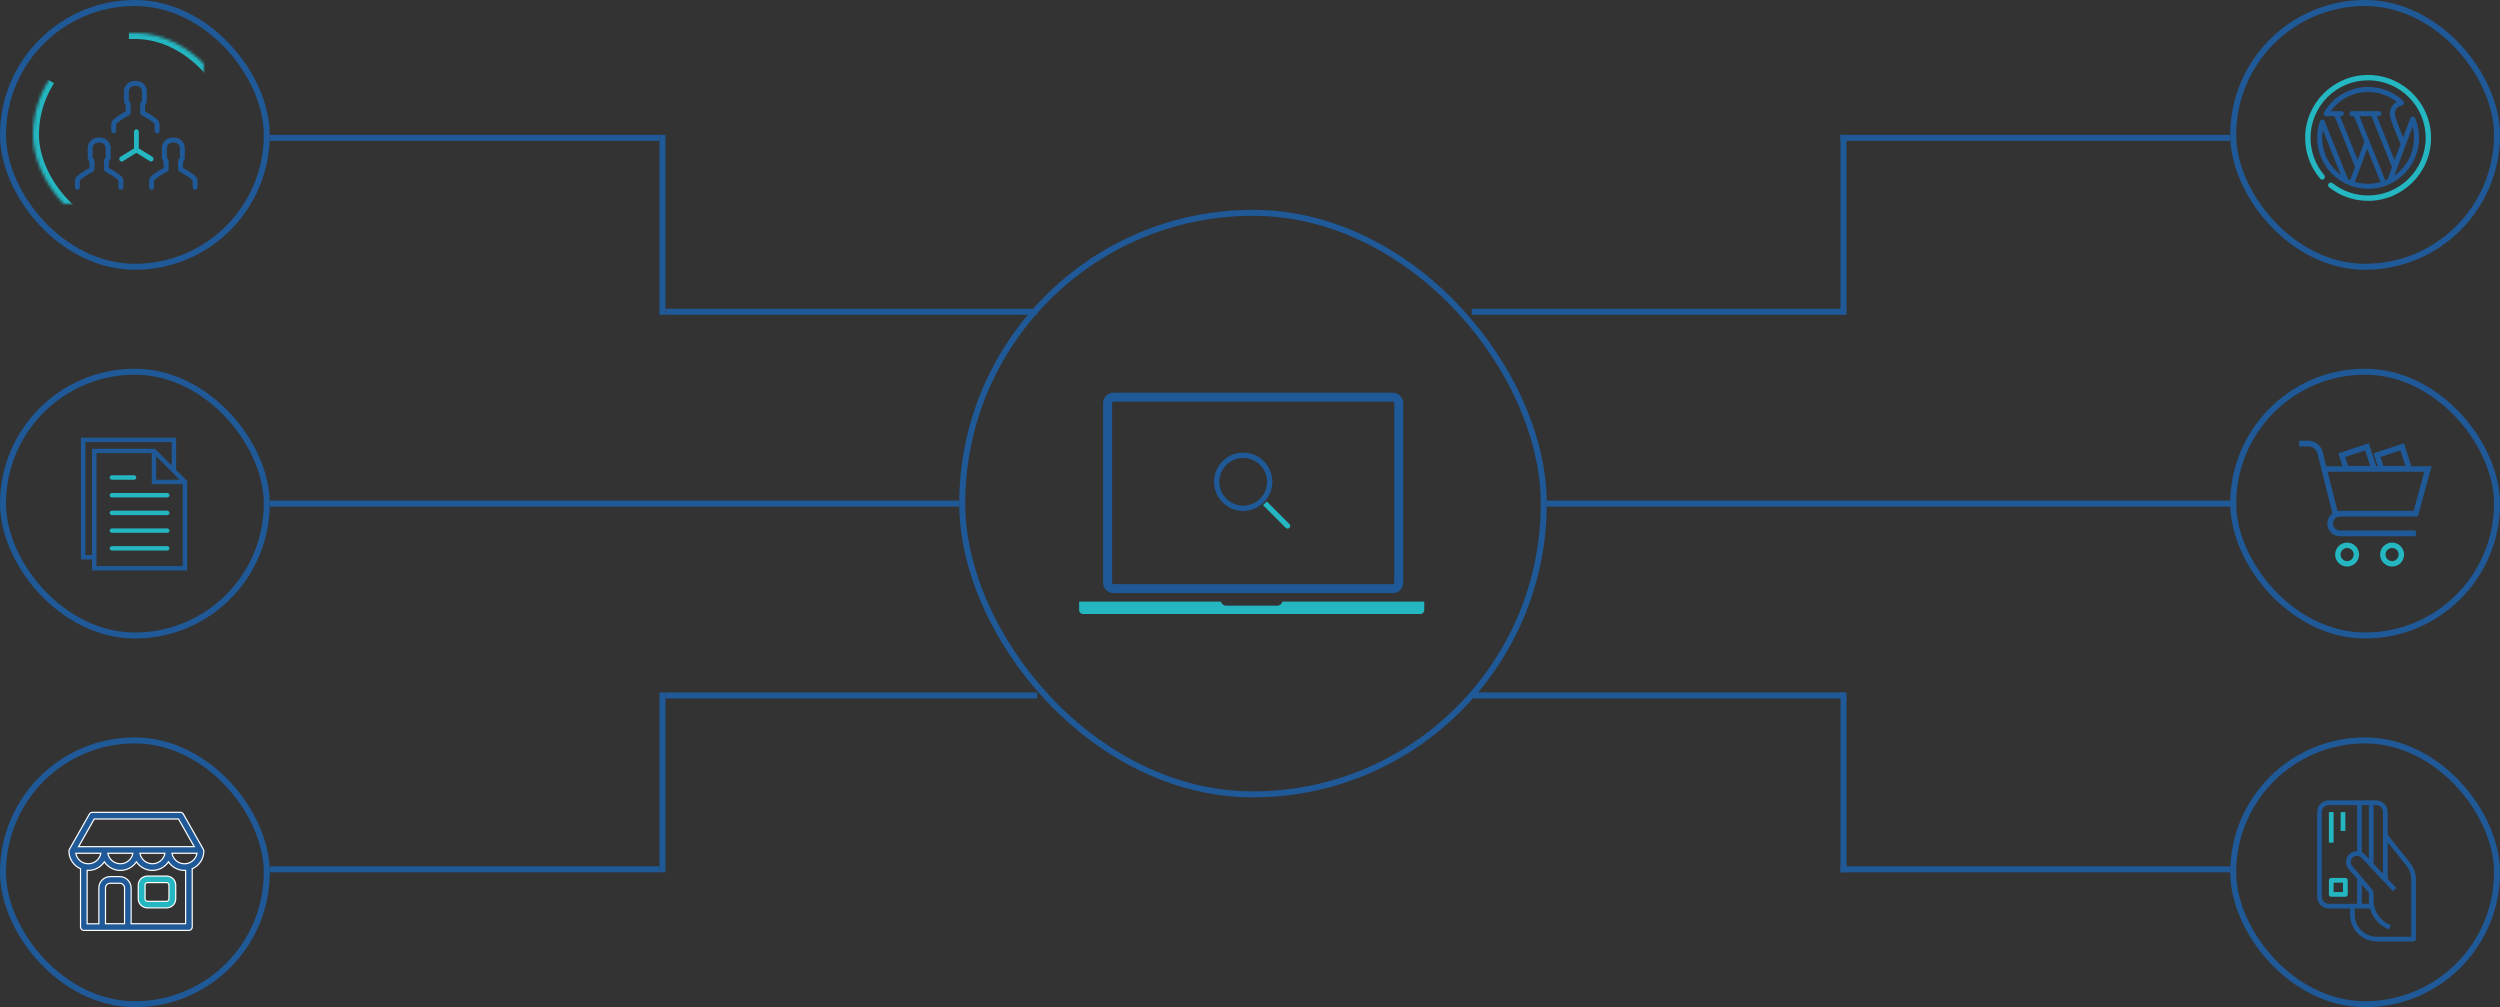 <?xml version="1.0" encoding="UTF-8" standalone="no"?>
<svg width="834px" height="336px" viewBox="0 0 834 336" version="1.1" xmlns="http://www.w3.org/2000/svg" xmlns:xlink="http://www.w3.org/1999/xlink">
    <rect x="0" y="0" width="834" height="336" fill="#333333" stroke="none"/>
    <!-- Generator: Sketch 47 (45396) - http://www.bohemiancoding.com/sketch -->
    <title>WooCommerce</title>
    <desc>Created with Sketch.</desc>
    <defs>
        <rect id="path-1" x="333" y="83" width="171" height="171" rx="85.5"></rect>
        <mask id="mask-2" maskContentUnits="userSpaceOnUse" maskUnits="objectBoundingBox" x="0" y="0" width="171" height="171" fill="white">
            <use xlink:href="#path-1"></use>
        </mask>
        <rect id="path-3" x="755" y="11" width="68" height="68" rx="34"></rect>
        <mask id="mask-4" maskContentUnits="userSpaceOnUse" maskUnits="objectBoundingBox" x="0" y="0" width="68" height="68" fill="white">
            <use xlink:href="#path-3"></use>
        </mask>
        <rect id="path-5" x="755" y="134" width="68" height="68" rx="34"></rect>
        <mask id="mask-6" maskContentUnits="userSpaceOnUse" maskUnits="objectBoundingBox" x="0" y="0" width="68" height="68" fill="white">
            <use xlink:href="#path-5"></use>
        </mask>
        <rect id="path-7" x="755" y="257" width="68" height="68" rx="34"></rect>
        <mask id="mask-8" maskContentUnits="userSpaceOnUse" maskUnits="objectBoundingBox" x="0" y="0" width="68" height="68" fill="white">
            <use xlink:href="#path-7"></use>
        </mask>
        <rect id="path-9" x="11" y="11" width="68" height="68" rx="34"></rect>
        <mask id="mask-10" maskContentUnits="userSpaceOnUse" maskUnits="objectBoundingBox" x="0" y="0" width="68" height="68" fill="white">
            <use xlink:href="#path-9"></use>
        </mask>
        <rect id="path-11" x="11" y="134" width="68" height="68" rx="34"></rect>
        <mask id="mask-12" maskContentUnits="userSpaceOnUse" maskUnits="objectBoundingBox" x="0" y="0" width="68" height="68" fill="white">
            <use xlink:href="#path-11"></use>
        </mask>
        <rect id="path-13" x="11" y="257" width="68" height="68" rx="34"></rect>
        <mask id="mask-14" maskContentUnits="userSpaceOnUse" maskUnits="objectBoundingBox" x="0" y="0" width="68" height="68" fill="white">
            <use xlink:href="#path-13"></use>
        </mask>
    </defs>
    <g id="Page-1" stroke="none" stroke-width="1" fill="none" fill-rule="evenodd">
        <g id="Artboard" transform="translate(-542, -152)">
            <g id="WooCommerce" transform="translate(542, 152)">
                <rect id="Rectangle-3" stroke="#1F5997" stroke-width="2" x="321" y="71" width="194" height="194" rx="97"></rect>
                <use id="Rectangle-3-Copy-7" stroke="#24B7C2" mask="url(#mask-2)" stroke-width="4" stroke-linecap="square" stroke-dasharray="1,1,142" xlink:href="#path-1"></use>
                <rect id="Rectangle-4" fill="#1F5997" x="491" y="103" width="124" height="2"></rect>
                <rect id="Rectangle-4-Copy-8" fill="#1F5997" x="516" y="167" width="230" height="2"></rect>
                <rect id="Rectangle-4-Copy-4" fill="#1F5997" transform="translate(615, 75) scale(1, -1) rotate(90) translate(-615, -75) " x="585" y="74" width="60" height="2"></rect>
                <rect id="Rectangle-4-Copy-5" fill="#1F5997" transform="translate(679, 46) scale(1, -1) translate(-679, -46) " x="614" y="45" width="130" height="2"></rect>
                <rect id="Rectangle-4-Copy-7" fill="#1F5997" transform="translate(615, 261) scale(1, -1) rotate(90) translate(-615, -261) " x="585" y="260" width="60" height="2"></rect>
                <rect id="Rectangle-4-Copy-6" fill="#1F5997" transform="translate(679, 290) scale(1, -1) translate(-679, -290) " x="614" y="289" width="130" height="2"></rect>
                <rect id="Rectangle-4-Copy" fill="#1F5997" x="491" y="231" width="124" height="2"></rect>
                <rect id="Rectangle-3-Copy" stroke="#1F5997" stroke-width="2" x="745" y="1" width="88" height="88" rx="44"></rect>
                <use id="Rectangle-3-Copy-7" stroke="#24B7C2" mask="url(#mask-4)" stroke-width="4" stroke-linecap="square" stroke-dasharray="1,1,56" xlink:href="#path-3"></use>
                <use id="Rectangle-3-Copy-8" stroke="#24B7C2" mask="url(#mask-6)" stroke-width="4" stroke-linecap="square" stroke-dasharray="1,1,56" xlink:href="#path-5"></use>
                <use id="Rectangle-3-Copy-9" stroke="#24B7C2" mask="url(#mask-8)" stroke-width="4" stroke-linecap="square" stroke-dasharray="1,1,56" xlink:href="#path-7"></use>
                <use id="Rectangle-3-Copy-12" stroke="#24B7C2" mask="url(#mask-10)" stroke-width="4" stroke-linecap="square" stroke-dasharray="1,1,56" xlink:href="#path-9"></use>
                <use id="Rectangle-3-Copy-11" stroke="#24B7C2" mask="url(#mask-12)" stroke-width="4" stroke-linecap="square" stroke-dasharray="1,1,56" xlink:href="#path-11"></use>
                <use id="Rectangle-3-Copy-10" stroke="#24B7C2" mask="url(#mask-14)" stroke-width="4" stroke-linecap="square" stroke-dasharray="1,1,56" xlink:href="#path-13"></use>
                <rect id="Rectangle-3-Copy-5" stroke="#1F5997" stroke-width="2" x="745" y="124" width="88" height="88" rx="44"></rect>
                <g id="wordpress" transform="translate(769, 25)">
                    <path d="M7.999,37.493 C11.735,40.441 16.231,42 21,42 C32.579,42 42,32.579 42,21 C42,9.421 32.579,0 21,0 C9.421,0 0,9.421 0,21 C0,25.983 1.776,30.813 5.001,34.603 C5.322,34.98 5.888,35.026 6.266,34.705 C6.643,34.383 6.689,33.817 6.368,33.44 C3.419,29.974 1.795,25.557 1.795,21 C1.795,10.41 10.41,1.795 21,1.795 C31.59,1.795 40.205,10.41 40.205,21 C40.205,31.59 31.59,40.205 21,40.205 C16.638,40.205 12.527,38.78 9.111,36.084 C8.722,35.777 8.158,35.843 7.851,36.232 C7.544,36.621 7.61,37.186 7.999,37.493" id="Fill-4" fill="#24B7C2"></path>
                    <path d="M11.634,13.762 L12.023,13.762 C12.488,13.762 12.865,13.386 12.865,12.921 C12.865,12.456 12.488,12.079 12.023,12.079 L8.548,12.079 C11.408,8.101 16.052,5.683 21,5.683 C24.503,5.683 27.846,6.862 30.552,9.026 C29.15,9.787 28.238,11.268 28.238,12.921 C28.238,14.954 31.307,21.825 31.855,23.036 L29.826,28.418 L23.914,13.762 L24.591,13.762 C25.056,13.762 25.432,13.386 25.432,12.921 C25.432,12.456 25.056,12.079 24.591,12.079 L15.614,12.079 C15.149,12.079 14.772,12.456 14.772,12.921 C14.772,13.386 15.149,13.762 15.614,13.762 L16.291,13.762 L19.757,22.352 L17.521,28.353 L11.634,13.762 Z M29.743,33.569 L35.847,17.218 C36.159,18.445 36.317,19.71 36.317,21 C36.317,26.198 33.713,30.799 29.743,33.569 Z M27.486,34.874 C27.245,34.987 27,35.094 26.753,35.195 L18.106,13.762 L22.099,13.762 L28.96,30.768 L27.486,34.874 Z M16.592,35.669 L18.341,30.973 C18.341,30.973 18.341,30.973 18.341,30.973 L20.69,24.667 L25.159,35.743 C23.836,36.116 22.441,36.317 21,36.317 C19.468,36.317 17.988,36.09 16.592,35.669 Z M5.683,21 C5.683,20.135 5.755,19.278 5.897,18.436 L11.899,33.312 C8.131,30.519 5.683,26.04 5.683,21 Z M15.009,35.096 C14.77,34.994 14.535,34.887 14.303,34.773 C14.303,34.773 6.511,15.463 6.508,15.454 C6.383,15.111 6.04,14.882 5.674,14.9 C5.334,14.918 5.031,15.146 4.921,15.467 C4.31,17.243 4,19.105 4,21 C4,30.374 11.626,38 21,38 C30.374,38 38,30.374 38,21 C38,18.708 37.551,16.483 36.666,14.389 C36.523,14.047 36.158,13.838 35.791,13.881 C35.483,13.918 35.213,14.129 35.104,14.419 L32.702,20.79 C31.417,17.822 29.921,14.014 29.921,12.921 C29.921,11.665 30.768,10.571 31.982,10.258 C32.083,10.232 32.175,10.183 32.278,10.165 C32.376,10.147 32.467,10.125 32.556,10.08 C32.72,9.998 32.855,9.859 32.934,9.694 C33.089,9.372 33.016,8.969 32.758,8.722 C29.579,5.677 25.403,4 21,4 C14.95,4 9.307,7.257 6.275,12.499 C5.957,13.049 6.364,13.762 7.002,13.762 C7.015,13.762 9.82,13.762 9.82,13.762 L16.65,30.692 L15.009,35.096 L15.009,35.096 Z" id="Fill-5" fill="#1F5997"></path>
                </g>
                <rect id="Rectangle-3-Copy-2" stroke="#1F5997" stroke-width="2" x="745" y="247" width="88" height="88" rx="44"></rect>
                <rect id="Rectangle-4-Copy-3" fill="#1F5997" x="222" y="103" width="124" height="2"></rect>
                <rect id="Rectangle-4-Copy-13" fill="#1F5997" x="90" y="167" width="230" height="2"></rect>
                <rect id="Rectangle-4-Copy-12" fill="#1F5997" transform="translate(221, 75) scale(1, -1) rotate(90) translate(-221, -75) " x="191" y="74" width="60" height="2"></rect>
                <rect id="Rectangle-4-Copy-11" fill="#1F5997" transform="translate(155, 46) scale(1, -1) translate(-155, -46) " x="90" y="45" width="130" height="2"></rect>
                <rect id="Rectangle-4-Copy-10" fill="#1F5997" transform="translate(221, 261) scale(1, -1) rotate(90) translate(-221, -261) " x="191" y="260" width="60" height="2"></rect>
                <rect id="Rectangle-4-Copy-9" fill="#1F5997" transform="translate(155, 290) scale(1, -1) translate(-155, -290) " x="90" y="289" width="130" height="2"></rect>
                <rect id="Rectangle-4-Copy-2" fill="#1F5997" x="222" y="231" width="124" height="2"></rect>
                <rect id="Rectangle-3-Copy-4" stroke="#1F5997" stroke-width="2" x="1" y="1" width="88" height="88" rx="44"></rect>
                <rect id="Rectangle-3-Copy-6" stroke="#1F5997" stroke-width="2" x="1" y="124" width="88" height="88" rx="44"></rect>
                <g id="file" transform="translate(27, 146)">
                    <path d="M28.799,18.462 L10.338,18.462 C9.93,18.462 9.598,18.793 9.598,19.201 C9.598,19.608 9.93,19.94 10.338,19.94 L28.799,19.94 C29.207,19.94 29.538,19.608 29.538,19.201 C29.538,18.793 29.207,18.462 28.799,18.462 Z" id="Fill-1" fill="#24B7C2"></path>
                    <path d="M10.338,14.03 L17.722,14.03 C18.13,14.03 18.462,13.702 18.462,13.29 C18.462,12.883 18.13,12.556 17.722,12.556 L10.338,12.556 C9.93,12.556 9.598,12.883 9.598,13.29 C9.598,13.702 9.93,14.03 10.338,14.03 Z" id="Fill-2" fill="#24B7C2"></path>
                    <path d="M28.799,24.367 L10.338,24.367 C9.93,24.367 9.598,24.7 9.598,25.107 C9.598,25.515 9.93,25.846 10.338,25.846 L28.799,25.846 C29.207,25.846 29.538,25.515 29.538,25.107 C29.538,24.7 29.207,24.367 28.799,24.367 Z" id="Fill-3" fill="#24B7C2"></path>
                    <path d="M28.799,30.278 L10.338,30.278 C9.93,30.278 9.598,30.606 9.598,31.017 C9.598,31.424 9.93,31.752 10.338,31.752 L28.799,31.752 C29.207,31.752 29.538,31.424 29.538,31.017 C29.538,30.606 29.207,30.278 28.799,30.278 Z" id="Fill-4" fill="#24B7C2"></path>
                    <g id="Group-8">
                        <path d="M28.799,36.184 L10.338,36.184 C9.93,36.184 9.598,36.516 9.598,36.923 C9.598,37.33 9.93,37.662 10.338,37.662 L28.799,37.662 C29.207,37.662 29.538,37.33 29.538,36.923 C29.538,36.516 29.207,36.184 28.799,36.184 Z" id="Fill-5" fill="#24B7C2"></path>
                        <path d="M31.752,10.77 L31.752,0 L0,0 L0,40.615 L3.692,40.615 L3.692,44.308 L35.444,44.308 L35.444,14.463 L31.752,10.77 Z M25.107,6.212 L32.924,14.03 L25.107,14.03 L25.107,6.212 Z M1.479,39.137 L1.479,1.479 L30.278,1.479 L30.278,9.295 L24.674,3.692 L3.692,3.692 L3.692,39.137 L1.479,39.137 Z M5.171,42.829 L5.171,5.171 L23.633,5.171 L23.633,15.509 L33.97,15.509 L33.97,42.829 L5.171,42.829 Z" id="Fill-7" fill="#1F5997"></path>
                    </g>
                </g>
                <rect id="Rectangle-3-Copy-3" stroke="#1F5997" stroke-width="2" x="1" y="247" width="88" height="88" rx="44"></rect>
                <g id="card" transform="translate(773, 267)">
                    <g id="Group-4" fill="#1F5997">
                        <path d="M18.041,36.082 L3.922,36.082 C1.759,36.082 0,34.323 0,32.16 L0,3.922 C0,1.759 1.759,0 3.922,0 L19.61,0 C21.773,0 23.532,1.759 23.532,3.922 L23.532,26.67 L21.963,26.67 L21.963,3.922 C21.963,2.625 20.907,1.569 19.61,1.569 L3.922,1.569 C2.625,1.569 1.569,2.625 1.569,3.922 L1.569,32.16 C1.569,33.458 2.625,34.514 3.922,34.514 L18.041,34.514 L18.041,36.082" id="Fill-1"></path>
                        <path d="M32.16,47.064 L19.9,47.064 C14.983,47.064 10.982,43.063 10.982,38.145 L10.982,35.298 L12.55,35.298 L12.55,38.145 C12.55,42.198 15.848,45.495 19.9,45.495 L31.376,45.495 L31.376,26.285 C31.377,24.687 30.828,23.12 29.829,21.873 L22.134,12.257 L23.36,11.277 L31.055,20.893 C32.275,22.419 32.946,24.335 32.945,26.286 L32.945,46.28 C32.945,46.713 32.594,47.064 32.16,47.064" id="Fill-3"></path>
                    </g>
                    <path d="M24.041,43.093 C19.982,41.572 17.256,37.64 17.257,33.306 L17.257,30.879 L10.501,22.901 C9.278,21.444 9.368,19.334 10.709,17.989 C10.716,17.981 10.779,17.921 10.788,17.913 C11.484,17.254 12.397,16.898 13.376,16.93 C14.346,16.958 15.247,17.362 15.913,18.067 L26.456,29.269 L25.313,30.345 L14.772,19.143 C14.395,18.743 13.882,18.514 13.332,18.499 C12.779,18.495 12.257,18.683 11.857,19.061 C11.057,19.862 11.006,21.063 11.7,21.889 L18.64,30.084 C18.76,30.226 18.826,30.407 18.826,30.592 L18.826,33.306 C18.825,36.989 21.142,40.332 24.592,41.623 L24.041,43.093" id="Fill-5" fill="#1F5997"></path>
                    <polygon id="Fill-6" fill="#1F5997" points="17.257 21.179 18.826 21.179 18.826 1.569 17.257 1.569"></polygon>
                    <polygon id="Fill-7" fill="#1F5997" points="13.335 35.298 14.904 35.298 14.904 25.885 13.335 25.885"></polygon>
                    <polygon id="Fill-8" fill="#1F5997" points="13.335 18.041 14.904 18.041 14.904 0.784 13.335 0.784"></polygon>
                    <polygon id="Fill-9" fill="#24B7C2" points="3.922 14.119 5.491 14.119 5.491 3.922 3.922 3.922"></polygon>
                    <polygon id="Fill-10" fill="#24B7C2" points="7.844 10.197 9.413 10.197 9.413 3.922 7.844 3.922"></polygon>
                    <path d="M5.491,30.592 L8.628,30.592 L8.628,27.454 L5.491,27.454 L5.491,30.592 Z M9.413,32.16 L4.706,32.16 C4.273,32.16 3.922,31.81 3.922,31.376 L3.922,26.67 C3.922,26.236 4.273,25.885 4.706,25.885 L9.413,25.885 C9.846,25.885 10.197,26.236 10.197,26.67 L10.197,31.376 C10.197,31.81 9.846,32.16 9.413,32.16 L9.413,32.16 Z" id="Fill-11" fill="#24B7C2"></path>
                </g>
                <g id="shop" transform="translate(23, 271)" stroke="#FFFFFF" stroke-width="0.4">
                    <path d="M32.512,21.25 L26.238,21.25 C24.521,21.25 23.125,22.594 23.125,24.247 L23.125,28.878 C23.125,30.531 24.521,31.875 26.238,31.875 L32.512,31.875 C34.229,31.875 35.625,30.531 35.625,28.878 L35.625,24.247 C35.625,22.594 34.229,21.25 32.512,21.25 Z M33.361,28.878 C33.361,29.332 32.974,29.695 32.512,29.695 L26.238,29.695 C25.767,29.695 25.39,29.323 25.39,28.878 L25.39,24.247 C25.39,23.793 25.776,23.429 26.238,23.429 L32.512,23.429 C32.984,23.429 33.361,23.802 33.361,24.247 L33.361,28.878 Z" id="Fill-1" fill="#24B7C2"></path>
                    <path d="M45,12.901 C45,12.707 44.954,12.523 44.853,12.357 L38.159,0.562 C37.966,0.221 37.598,0 37.203,0 L7.788,0 C7.393,0 7.025,0.212 6.832,0.562 L0.147,12.357 C0.055,12.523 0,12.707 0,12.901 C0,15.546 1.591,17.812 3.862,18.817 L3.862,38.269 C3.862,38.877 4.359,39.375 4.965,39.375 L40.025,39.375 C40.632,39.375 41.129,38.877 41.129,38.269 L41.129,18.955 C41.129,18.909 41.129,18.872 41.12,18.835 C43.4,17.831 45,15.555 45,12.901 Z M8.432,2.221 L36.559,2.221 L41.791,11.445 L3.209,11.445 L8.432,2.221 Z M32.026,13.647 C31.677,15.638 29.939,17.149 27.851,17.149 C25.764,17.149 24.026,15.638 23.677,13.647 L32.026,13.647 Z M21.332,13.647 C20.983,15.638 19.245,17.149 17.158,17.149 C15.071,17.149 13.333,15.638 12.974,13.647 L21.332,13.647 Z M2.28,13.647 L10.638,13.647 C10.289,15.638 8.542,17.149 6.455,17.149 C4.368,17.158 2.63,15.638 2.28,13.647 Z M18.537,37.164 L12.192,37.164 L12.192,25.23 C12.192,24.364 12.891,23.654 13.765,23.654 L16.974,23.654 C17.838,23.654 18.546,24.355 18.546,25.23 L18.546,37.164 L18.537,37.164 Z M38.922,37.164 L20.744,37.164 L20.744,25.23 C20.744,23.148 19.052,21.443 16.965,21.443 L13.756,21.443 C11.678,21.443 9.977,23.138 9.977,25.23 L9.977,37.173 L6.069,37.173 L6.069,19.36 C6.198,19.37 6.326,19.37 6.455,19.37 C8.68,19.37 10.648,18.236 11.806,16.513 C12.965,18.236 14.933,19.37 17.158,19.37 C19.383,19.37 21.341,18.236 22.509,16.513 C23.668,18.236 25.635,19.37 27.851,19.37 C30.077,19.37 32.035,18.236 33.194,16.513 C34.352,18.236 36.32,19.37 38.545,19.37 C38.674,19.37 38.793,19.36 38.922,19.36 L38.922,37.164 Z M38.545,17.158 C36.458,17.158 34.72,15.647 34.371,13.656 L42.729,13.656 C42.37,15.638 40.632,17.158 38.545,17.158 Z" id="Fill-3" fill="#1F5997"></path>
                </g>
                <g id="networking" transform="translate(25, 27)">
                    <path d="M12.922,12.812 C12.398,13.25 12.098,13.898 12.098,14.58 L12.098,16.642 C12.098,17.105 12.464,17.475 12.922,17.475 C13.38,17.475 13.746,17.105 13.746,16.642 L13.746,14.58 C13.746,14.395 13.83,14.218 13.971,14.1 C15.752,12.627 17.675,11.642 18.05,11.457 C18.374,11.297 18.591,10.952 18.591,10.59 L18.591,7.685 C18.591,7.408 18.449,7.147 18.225,6.995 C18.083,6.894 17.991,6.734 17.991,6.558 L17.991,3.544 C17.991,2.509 18.824,1.667 19.847,1.667 L20.488,1.667 C21.512,1.667 22.345,2.509 22.345,3.544 L22.345,6.558 C22.345,6.734 22.261,6.894 22.112,6.995 C21.878,7.147 21.745,7.408 21.745,7.685 L21.745,10.59 C21.745,10.96 21.954,11.297 22.278,11.457 C22.644,11.642 24.575,12.627 26.357,14.1 C26.498,14.218 26.581,14.395 26.581,14.58 L26.581,16.642 C26.581,17.105 26.948,17.475 27.405,17.475 C27.863,17.475 28.23,17.105 28.23,16.642 L28.23,14.58 C28.23,13.89 27.93,13.241 27.405,12.812 C25.841,11.516 24.176,10.573 23.393,10.16 L23.393,8.064 C23.776,7.66 23.993,7.122 23.993,6.549 L23.993,3.544 C23.993,1.591 22.42,0 20.488,0 L19.847,0 C17.917,0 16.343,1.591 16.343,3.544 L16.343,6.558 C16.343,7.13 16.56,7.669 16.943,8.073 L16.943,10.16 C16.152,10.573 14.487,11.516 12.922,12.812 Z" id="Fill-1" fill="#1F5997"></path>
                    <g id="Group-5" transform="translate(0, 18.82)" fill="#1F5997">
                        <path d="M40.086,17.475 C40.545,17.475 40.912,17.107 40.912,16.647 L40.912,14.596 C40.912,13.909 40.612,13.265 40.086,12.837 C38.517,11.548 36.848,10.611 36.063,10.201 L36.063,8.116 C36.447,7.714 36.664,7.179 36.664,6.609 L36.664,3.612 C36.664,1.67 35.087,0.088 33.151,0.088 L32.508,0.088 C30.571,0.088 28.994,1.67 28.994,3.612 L28.994,6.609 C28.994,7.179 29.211,7.714 29.595,8.116 L29.595,10.201 C28.811,10.611 27.141,11.548 25.572,12.837 C25.046,13.273 24.746,13.909 24.746,14.596 L24.746,16.647 C24.746,17.107 25.113,17.475 25.572,17.475 C26.031,17.475 26.398,17.107 26.398,16.647 L26.398,14.596 C26.398,14.412 26.482,14.236 26.624,14.119 C28.41,12.645 30.338,11.666 30.713,11.49 C31.039,11.331 31.248,10.987 31.248,10.628 L31.248,7.739 C31.248,7.463 31.106,7.204 30.88,7.053 C30.739,6.952 30.647,6.794 30.647,6.618 L30.647,3.621 C30.647,2.591 31.482,1.754 32.508,1.754 L33.151,1.754 C34.177,1.754 35.012,2.591 35.012,3.621 L35.012,6.618 C35.012,6.794 34.928,6.952 34.778,7.053 C34.544,7.204 34.411,7.463 34.411,7.739 L34.411,10.628 C34.411,10.996 34.619,11.331 34.945,11.49 C35.312,11.674 37.248,12.654 39.035,14.119 C39.176,14.236 39.26,14.412 39.26,14.596 L39.26,16.647 C39.26,17.107 39.636,17.475 40.086,17.475 Z" id="Fill-2"></path>
                        <path d="M15.34,12.837 C13.771,11.548 12.102,10.611 11.317,10.201 L11.317,8.116 C11.701,7.714 11.918,7.179 11.918,6.609 L11.918,3.612 C11.918,1.67 10.341,0.088 8.404,0.088 L7.762,0.088 C5.826,0.088 4.248,1.67 4.248,3.612 L4.248,6.609 C4.248,7.179 4.465,7.714 4.849,8.116 L4.849,10.201 C4.065,10.611 2.395,11.548 0.826,12.837 C0.3,13.273 0,13.909 0,14.596 L0,16.647 C0,17.107 0.367,17.475 0.826,17.475 C1.285,17.475 1.653,17.107 1.653,16.647 L1.653,14.596 C1.653,14.412 1.736,14.236 1.878,14.119 C3.664,12.645 5.592,11.666 5.967,11.49 C6.293,11.331 6.502,10.987 6.502,10.628 L6.502,7.739 C6.502,7.463 6.36,7.204 6.134,7.053 C5.993,6.952 5.901,6.794 5.901,6.618 L5.901,3.621 C5.901,2.591 6.735,1.754 7.762,1.754 L8.404,1.754 C9.431,1.754 10.265,2.591 10.265,3.621 L10.265,6.618 C10.265,6.794 10.182,6.952 10.032,7.053 C9.798,7.204 9.665,7.463 9.665,7.739 L9.665,10.628 C9.665,10.996 9.873,11.331 10.199,11.49 C10.566,11.674 12.502,12.645 14.289,14.119 C14.43,14.236 14.514,14.412 14.514,14.596 L14.514,16.647 C14.514,17.107 14.881,17.475 15.34,17.475 C15.799,17.475 16.166,17.107 16.166,16.647 L16.166,14.596 C16.166,13.909 15.866,13.265 15.34,12.837 Z" id="Fill-4"></path>
                    </g>
                    <path d="M25.01,26.765 C25.14,26.842 25.278,26.877 25.408,26.877 C25.684,26.877 25.96,26.721 26.107,26.445 C26.326,26.039 26.196,25.513 25.814,25.28 L21.306,22.518 L21.306,16.986 C21.306,16.511 20.949,16.131 20.502,16.131 C20.055,16.131 19.698,16.511 19.698,16.986 L19.698,22.518 L15.189,25.289 C14.808,25.522 14.67,26.048 14.897,26.454 C15.043,26.73 15.319,26.885 15.595,26.885 C15.734,26.885 15.872,26.851 15.994,26.773 L20.502,24.003 L25.01,26.765 Z" id="Fill-6" fill="#24B7C2"></path>
                </g>
                <g id="shopping-cart" transform="translate(767, 147)">
                    <g id="Group-3" fill="#1F5997">
                        <path d="M13.538,25.342 L39.587,25.342 L44.196,8.546 L37.414,8.546 L34.978,0.866 L24.822,4.227 L26.211,8.546 L25.733,8.546 L23.226,0.866 L13.07,4.227 L14.458,8.546 L9.028,8.546 L7.901,3.941 C7.333,1.639 5.367,0.009 3.103,0.009 L0,0.009 L0,1.934 L3.103,1.934 C4.51,1.934 5.736,2.891 6.115,4.337 L11.103,24.265 C10.075,25.02 9.398,26.254 9.398,27.663 C9.398,29.965 11.283,31.89 13.538,31.89 L38.929,31.89 L38.929,29.965 L13.538,29.965 C12.312,29.965 11.283,28.906 11.283,27.663 C11.283,26.401 12.321,25.342 13.538,25.342 Z M33.761,3.26 L35.456,8.444 L28.123,8.444 L27.086,5.47 L33.761,3.26 Z M22.008,3.26 L23.703,8.444 L16.371,8.444 L15.333,5.47 L22.008,3.26 Z M41.752,10.369 L38.18,23.427 L12.79,23.427 L9.497,10.369 L41.752,10.369 Z" id="Fill-1"></path>
                    </g>
                    <path d="M31,34 C28.808,34 27,35.808 27,38 C27,40.191 28.808,42 31,42 C33.283,42 35,40.191 35,38 C35,35.808 33.192,34 31,34 Z M31,40.191 C29.758,40.191 28.808,39.141 28.808,38 C28.808,36.758 29.859,35.808 31,35.808 C32.242,35.808 33.192,36.758 33.192,38 C33.192,39.242 32.142,40.191 31,40.191 Z" id="Fill-4" fill="#24B7C2"></path>
                    <path d="M16,34 C13.808,34 12,35.808 12,38 C12,40.191 13.808,42 16,42 C18.192,42 20,40.191 20,38 C20,35.808 18.192,34 16,34 Z M16,40.191 C14.758,40.191 13.808,39.141 13.808,38 C13.808,36.758 14.859,35.808 16,35.808 C17.142,35.808 18.192,36.758 18.192,38 C18.192,39.242 17.142,40.191 16,40.191 Z" id="Fill-5" fill="#24B7C2"></path>
                </g>
                <g id="notebook-computer" transform="translate(360, 131)">
                    <path d="M11.492,66.858 L104.627,66.858 C106.551,66.858 108.115,65.289 108.115,63.365 L108.115,3.494 C108.115,1.569 106.551,0 104.627,0 L11.492,0 C9.568,0 8,1.569 8,3.494 L8,63.365 C8,65.289 9.568,66.858 11.492,66.858 Z M10.996,3.494 C10.996,3.217 11.216,2.992 11.492,2.992 L104.627,2.992 C104.9,2.992 105.124,3.217 105.124,3.494 L105.124,63.365 C105.124,63.638 104.9,63.862 104.627,63.862 L11.492,63.862 C11.216,63.862 10.996,63.638 10.996,63.365 L10.996,3.494 Z" id="Fill-1-Copy" fill="#1F5997"></path>
                    <g id="search" transform="translate(45, 20)">
                        <path d="M16.365,17.537 L23.915,25.087 C24.088,25.259 24.303,25.345 24.54,25.345 C24.777,25.345 24.993,25.259 25.166,25.087 C25.511,24.741 25.511,24.18 25.166,23.836 L17.617,16.286 C18.977,14.897 14.775,19.103 16.365,17.537 Z" id="Fill-1" fill="#24B7C2"></path>
                        <path d="M9.728,19.457 C12.101,19.457 14.258,18.615 15.941,17.192 L17.192,15.941 C18.594,14.258 19.456,12.08 19.456,9.728 C19.456,4.357 15.099,0 9.728,0 C4.378,0 0,4.378 0,9.728 C0,15.099 4.378,19.457 9.728,19.457 Z M9.728,1.769 C14.128,1.769 17.688,5.349 17.688,9.728 C17.688,14.128 14.128,17.688 9.728,17.688 C5.328,17.688 1.769,14.107 1.769,9.728 C1.769,5.349 5.349,1.769 9.728,1.769 Z" id="Fill-1" fill="#1F5997"></path>
                    </g>
                    <path d="M115.133,69.704 L115.133,72.495 C115.133,73.241 114.533,73.84 113.792,73.84 L1.34,73.84 C0.599,73.84 0,73.236 0,72.495 L0,69.704 L47.286,69.704 C47.52,70.483 48.231,71.053 49.088,71.053 L66.049,71.053 C66.902,71.053 67.618,70.483 67.851,69.704 L115.133,69.704 Z" id="Path" fill="#24B7C2"></path>
                </g>
            </g>
        </g>
    </g>
</svg>
